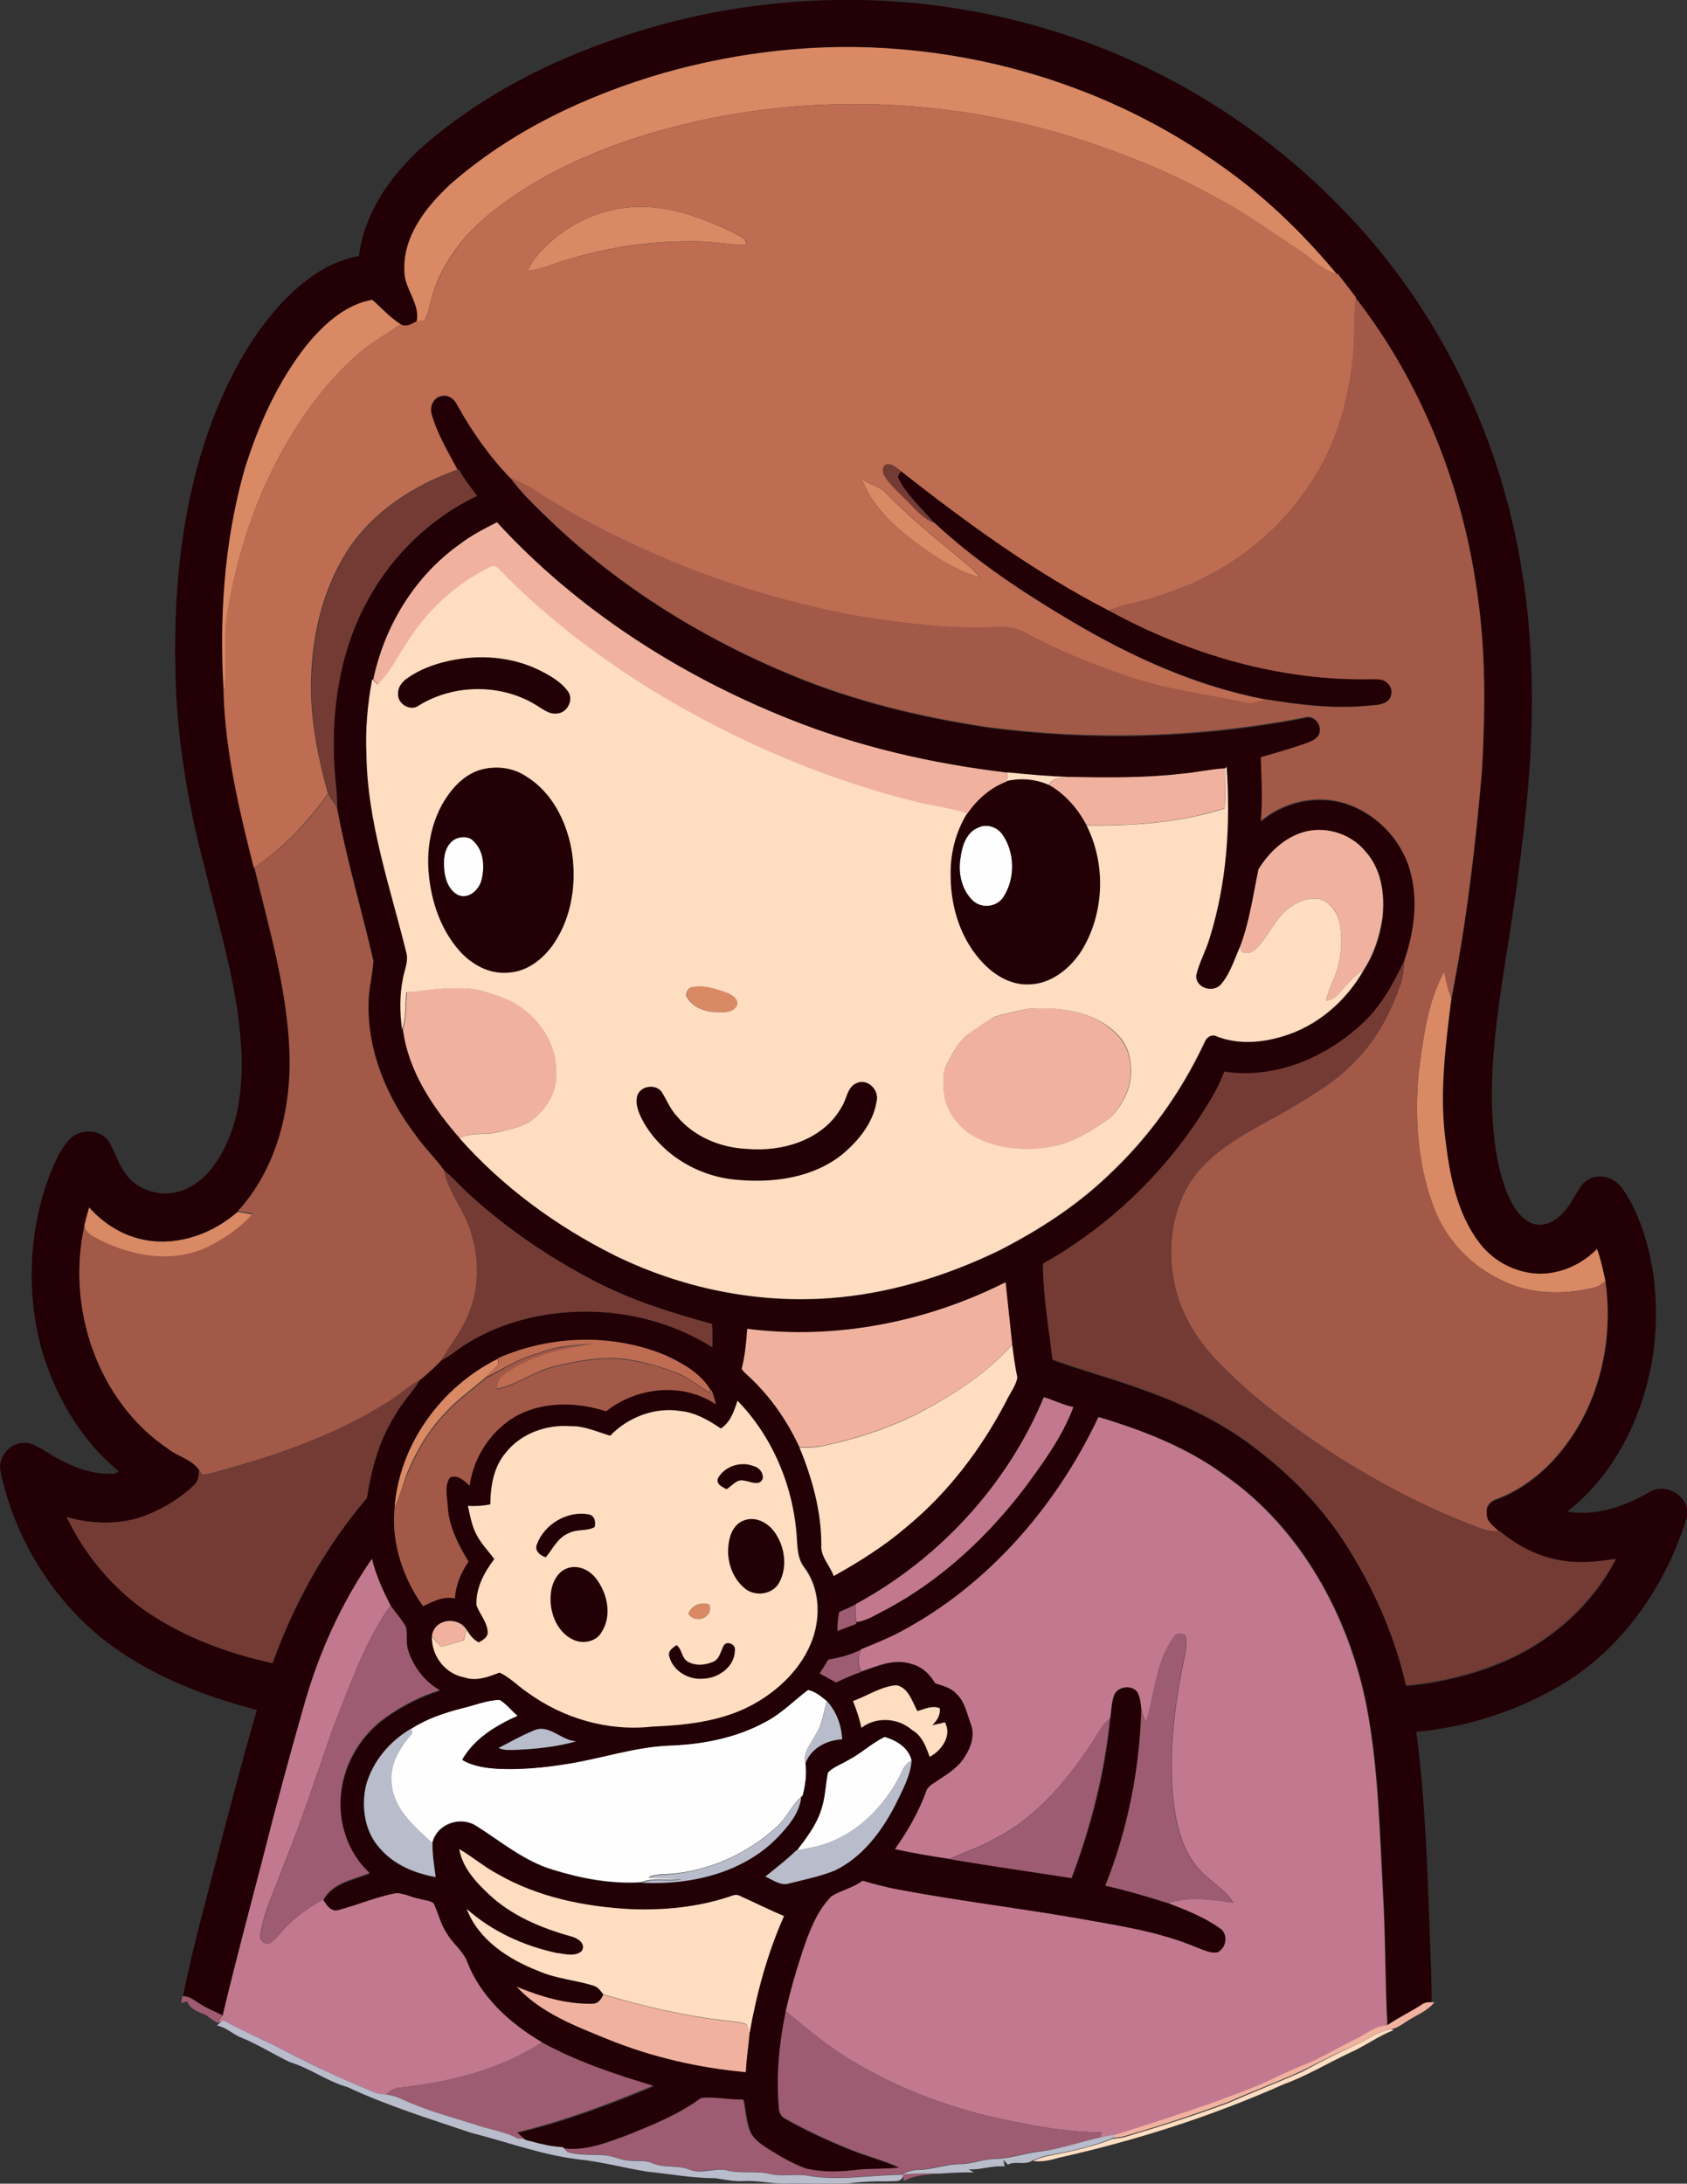 <?xml version="1.0" encoding="iso-8859-1"?>
<!-- Generator: Adobe Illustrator 19.2.0, SVG Export Plug-In . SVG Version: 6.00 Build 0)  -->
<svg version="1.1" id="Layer_1" xmlns="http://www.w3.org/2000/svg" xmlns:xlink="http://www.w3.org/1999/xlink" x="0px" y="0px"
	 viewBox="0 0 587 759.7" enable-background="new 0 0 587 759.7" xml:space="preserve">
<rect x="0" y="0" width="587" height="759.7" fill="#333333" stroke="none"/>
<path fill="#FEFEFE" d="M340.4,287.9c2.9-1.4,6.5-0.2,8.4,2.3c4.5,6.1,4.7,15.2,0.6,21.6c-2.1,3.7-7.5,4.5-10.7,1.7
	c-4.2-3.8-5.4-10-4.4-15.4C334.8,294.1,336.3,289.5,340.4,287.9z"/>
<path fill="#FEFEFE" d="M159.1,291.6c1.8-0.6,4.2-0.6,5.7,0.9c3.7,3.4,4,9.1,2.8,13.7c-0.9,3.5-4.8,7-8.5,5c-3.7-2.2-4.6-7-4.6-11
	C154.4,296.9,155.6,292.9,159.1,291.6z"/>
<path fill="#FEFEFE" d="M266.4,599c5.5-2.8,9.8-7.4,14.7-11.1c2.6,0.5,4.6,2.3,6.6,3.9c-1.1,3.9-1.6,8.1-3.8,11.5
	c-1.6,3.2-4.7,6.3-3.6,10.2c0.5,3.7,0,7.6-1,11.2l-0.5,0.4c-3.4,3-5.2,7.5-8.6,10.5c-10.9,10-25.5,16.2-40.4,16.5
	c-1.5,0.1-2.9,0.4-4.2,1c3.8,0.4,7.6,0.3,11.4,0.5c-4.6,0.9-9.4-0.6-13.8,1.2c-10.5,0.7-21-1.3-31-4.4c-9.9-3-17.9-9.8-26.5-15.2
	c-5.6-3.6-13.8-0.7-15.3,6c-6.2-5.7-13.7-11.9-14.2-21c-0.7-6.6,3-12.4,7.2-17.2c-0.1-0.4-0.3-1.3-0.3-1.7
	c5.4-3.5,11.5-5.5,17.7-7.1c4.3-1,8.5-2.8,13-2.9c2.4,1.5,4.2,3.8,6.3,5.6c-7.6,3.4-15.1,7.9-19.3,15.3c3.9,2.3,8.5,2.9,13,3.1
	c7.6,0.3,15.2-0.4,22.7-1.6c12.1-1.8,23.9-6,36.3-6.5C244.5,606.8,256.2,604.6,266.4,599z"/>
<path fill="#FEFEFE" d="M295,612.4c4.5-2.3,8.2-5.9,12.8-8.1c4.1,1.1,8.3,3.7,9.4,8.1c-1.3,0.8-2.5,1.9-3.1,3.4
	c-5.9,12.7-17,23.8-30.9,26.8c-2,0.5-3.9,0.8-5.9,1.2c3.3-4.3,6.7-8.8,8.4-14c1.5-4.2,1.5-8.7,2.4-13.1
	C290,614.7,292.7,613.9,295,612.4z"/>
<g>
	<g>
		<path fill="#220005" d="M232.6,7.9c44.2-11.5,91.6-10.6,135.2,3.3c38,11.9,72.9,33.8,100.3,62.6c25.3,26.2,43.8,58.7,54.3,93.5
			c7.7,25.5,10.9,52.3,10.6,78.9c-0.1,22.8-2.9,45.4-6.1,68c-3.3,23.2-8.2,46.4-7.8,70c0.4,10.4,1.4,20.9,5.2,30.6
			c1.7,4,3.8,8.2,7.8,10.3c3.4,2.1,8,0.6,10.7-2.1c3.1-2.7,4.8-6.5,7-9.9c2-3.3,6.5-4.7,10.1-3.2c4.1,1.5,6.1,5.8,8.1,9.3
			c8.3,17,9.8,36.7,6.7,55.1c-3.7,19.8-13.3,39.1-29.4,51.6c10,1.7,20.1-1.8,28.6-6.8c6-3.7,15,2,12.9,9.2
			c-7.3,23.6-22.3,45.3-43.7,58c-15.3,9-32.6,14.6-50.3,16.2c3.7,28.1,4.1,56.4,5.2,84.7c0,3.1,0.3,6.2,0,9.4
			c-1.3-0.2-2.5,0.2-3.5,1c-3.8,2.4-7.9,4.4-11.6,7l0,0c-0.9-15.1-0.7-30.3-1.5-45.4c-1.2-21.9-1.6-43.9-5.7-65.5
			c-6.2-31.6-22.8-62.1-49.6-80.7c-13.1-9.5-28.4-15.4-43.7-20.1c-14.7,31.3-38.6,58.7-69.3,75.1c-4.3,2.3-8.9,4-13.3,5.9
			c-3.6,1.7-7.4,2.8-11.3,3.4c-1,1.6-2,3.2-3,4.8c1.9,1,3.8,2.1,5.7,3.1c2.8-1.3,5.6-2.6,8.6-3.6c5.6-1.8,11.6-4.7,17.6-2.6
			c3.6,0.8,6.3,3.6,8.2,6.7c2.6,0.8,5.5,1.5,7.4,3.7c3,2.6,3.6,6.7,4.9,10.2c1.6,3.8,0.3,8.2-1.9,11.5c-2.2,3.8-6,6.1-9.6,8.5
			c-1.5,1.1-3.4,1.9-4,3.9c-2.6,7.1-6.4,13.8-10.8,19.9c6.3,1.4,12.6,2.5,19,3.4c14.1,2.3,28.3,4.3,42.4,6.6
			c6.8-17.9,11.6-36.6,13.4-55.6c0.3-2.6,0.4-5.4,1.3-7.9c1.2-3.1,6.1-3.8,8.1-1.2c1.1,1.9,1.2,4.2,1.5,6.4
			c-0.6,20.8-4.7,41.6-12.5,61c7.4,1.6,14.6,3.8,21.8,6.1c6.2,2.3,12.5,4.8,17.9,8.7c3,1.9,2.3,6.9-0.7,8.4
			c-2.5,0.5-4.8-0.8-7.1-1.6c-13.2-5.6-27.5-7.7-41.6-10.2c-20.7-3.6-41.6-6.1-62.3-10c-4.3-0.8-8.4-1.9-12.6-3.1
			c-3.2,2.5-7.4,3.3-10.8,5.4c-5.1,5.2-7.6,12.2-10,19c-2.3,6.9-4.4,13.9-5.9,21c-2.3,11-3.4,22.4-2.4,33.6c0,1.7,1,3.3,2.6,4.1
			c7,4,14.4,7.4,21.9,10.4c5.8,2.4,12,3.9,17.8,6.6c-4.8,0.5-9.6,0.3-14.4,0.7c-5.9,0.8-12,1-17.8-0.3c-4.7-1.4-8.9-4-13-6.6
			c-2.8-1.8-5.9-3.7-7.1-7c-1.2-3.4-1.4-7-2.1-10.5c-4.9,0.2-9.9-1.1-14.7-0.5c-7.7,5.7-16.8,9.3-25.6,12.9
			c-7.1,2.6-14.5,5.7-22.2,4.6l-0.4-0.5c-3.7-0.3-7.4-1.1-11-2c-0.5-0.1-1.5-0.4-2-0.5l-0.5-0.4c-0.8-0.8-1.6-1.5-2.4-2.3
			c16.2-3.9,31.9-9.7,47.3-16.2c-13.3-4-26.5-8.4-38.7-15.1c-11.2-6.6-21.7-16.1-26.3-28.6c-1.6-3.5-4.9-5.9-6.8-9.2
			c-2.2-3.2-3-7.1-4.6-10.5c-1.4-1.1-3.4-1.1-5-1.6c-2.7-0.4-5.2-1.9-8-2c-6.9,1.3-13.3,4.1-20.1,5.9c-2.6,0.8-4.2-1.7-5.4-3.6
			c3.2-6,10.4-6.9,16.1-9.3c-7.7-7.1-11.2-18-9.9-28.3c1.2-10.3,7.1-19.8,15.4-25.8c5.8-4.1,12.2-7.4,18.9-9.5
			c-5.3-3-9.3-8.1-11-13.9c-0.9-2.7-0.1-5.5-0.8-8.2c-1.5-2.7-3.6-4.9-5.3-7.4c-2.7-5.2-5.1-10.5-6.5-16.2
			c-10.6,15.5-18.5,32.8-23.6,50.9c-5.1,17.8-9.9,35.6-14.4,53.5c-4.8,18.1-9.6,36.2-13.9,54.5c-2.9-1.4-5.8-2.7-8.5-4.4
			c-1.7-1.1-3.4-2.4-5.5-2.2c3.9-19.6,9.5-38.9,14.4-58.3c3.7-13.9,7.3-27.9,11.4-41.7C69.5,589.7,50.1,582,34.3,569
			C17.1,554.6,5,534.3,0.3,512.4c-1.4-4.8,2.6-10.2,7.6-10.4c3.1-0.4,5.6,1.6,8.1,3c7.1,4.5,15.3,8.3,23.9,7.7
			c0.4-0.2,1.2-0.6,1.5-0.8c-13.4-10.9-22.4-26.6-27.1-43.1c-5-18.9-4.3-39.4,2.2-57.9c1.9-5.1,3.9-10.3,7.6-14.4
			c3.4-3.8,10.2-3.9,13.5,0.2c2.3,3.6,3.3,7.8,5.8,11.2c2.9,4.5,8.1,7,13.4,7.3c7.3,0.3,13.8-4.2,17.8-10
			c7.7-10.6,9.7-24.1,9.5-36.8c-0.6-22.8-7.6-44.6-12.9-66.6c-6-22.6-9.8-45.9-10.2-69.4c-0.6-30.9,3-62.4,14.9-91.2
			c6.1-14.4,14.1-28.3,25.5-39.2c6.6-6.2,14.5-11.4,23.5-12.9c2.2-17.5,13.9-31.8,27.3-42.4C175.7,27.8,203.8,15.6,232.6,7.9z
			 M230.9,25.4c-26.9,7.9-53,20.1-74.1,38.7c-8.4,7.8-16.5,18.1-15.9,30.2c0,6.2,5.5,11.2,4.3,17.4c-1.8,0.9-3.7,2.3-5.7,1.1
			c-3.8-2.3-6.6-5.7-9.9-8.5c-9.5,1.6-17,8.7-22.9,15.9c-10.1,12.7-16.8,27.7-21.5,43.1c-7.2,25.4-8.9,52.1-7.2,78.3
			c0.7,20.5,5.5,40.5,10.5,60.3c5.5,22.4,12.3,44.9,12.3,68.3c-0.1,18.4-5.3,37.5-18,51.3c-8.6,7.5-20.4,11.9-31.8,9.9
			c-7.8-1.2-14.7-5.6-19.9-11.4c-0.6,2.1-1.2,4.2-1.6,6.4c-6.5,28.4,4.4,61,28.9,77.6c3.4,2.7,8.3,3.7,10.9,7.4
			c0.1,2-0.2,4.1-1.8,5.4c-4.6,4.3-10,7.7-15.9,10.1c-9,3.7-19.1,3.5-28.3,0.9c6.2,13,15.7,24.4,27.5,32.7
			c13.2,9.1,28.5,14.8,44.1,18.1c7.5-20.8,18.4-40.5,32.8-57.4c1.6-10,4.2-20,9.7-28.6c2.4-4.5,6.1-8.2,8.8-12.5
			c2.6-2.1,5.2-4.4,7.4-6.8c1.6-0.8,3-1.8,4.4-2.8c10.2-7.6,22.5-12,35-13.5c18.9-2.4,38.7,1.5,54.9,11.7c0.1-2.7,0.1-5.4-0.1-8.1
			c-14.4-3.9-28.6-8.4-41.8-15.4c-16-8.4-31-18.7-44.1-31c-2.4-2.3-4.6-4.8-7.2-6.9c-3.1-4.4-7.1-8.1-10.1-12.5
			c-9.9-13-16.7-29-16.3-45.6c0-5,1.4-9.9,1.7-14.9c-4.1-17.9-9.4-35.5-12.7-53.5c0.1-4.5-0.6-8.9-0.9-13.4
			c-1.3-20.1,1.8-41,11.7-58.8c8.5-15.5,21.8-28.4,37.9-36c-2.2-2.9-4.5-5.9-6.3-9.1l-0.4,0.1c-3.3-6.3-7.1-12.5-9-19.3
			c-0.8-2.5,0.4-5.7,3.1-6.3c2.4-0.9,4.8,0.9,5.8,3.1c5.1,9.1,11.1,17.8,18.4,25.3c4.4,6,9.9,11,15.3,16.2
			c25.5,23.9,56,42.1,88.4,54.8c20.1,7.7,41.1,12.6,62.3,15.8c36.6,4.8,74.1,3.8,110.3-3.3c2.9-1.1,5.8,1.8,5.4,4.7
			c0,2.3-2.5,3.4-4.3,4.1c-5.3,1.9-10.8,3.5-16.2,5c0.3,7.4,0.7,14.8,0,22.2c7.5-6.3,17.8-8.9,27.4-6.7c12.1,3,22.1,13.3,24.9,25.4
			c2.4,9.9,0.9,20.2-2.3,29.7c-3.9,8.1-8.2,16.1-14.9,22.3c-12.7,11.8-30.3,19.3-47.8,16.5c-1.5,3.9-3.4,7.6-5.6,11.1
			c-14,23.1-34,42.5-57.5,55.7c0,11.2,2,22.2,3.3,33.3c10.4,3.8,21.2,6.6,31.6,10.5c14.5,5.1,28.6,11.9,40.6,21.6
			c11.2,8.7,21.2,19,29,30.9c10.1,15.4,17.8,32.4,21.8,50.4c12.7-1.1,25.3-4.3,36.9-9.7c15.2-7.2,28.3-19.3,36.1-34.3
			c-6.4,1-12.9,1.7-19.3,0.5c-7.8-1.2-15-5.1-21-10.1h-0.4c-1.8-1.8-4.5-3.5-4.2-6.4c-0.4-2.4,1.4-4.3,3.6-4.9
			c13-4.9,23-15.5,29.5-27.5c7.8-14.6,10.5-31.9,8.2-48.2c-0.8-3.8-1.7-7.5-2.9-11.2c-4.1,4-9.2,7.1-14.8,8.1
			c-9.8,2.1-20.2-2.4-26.2-10.3c-7.8-10.3-10.3-23.5-11.8-36c-2.1-16.4,0.1-32.8,2.1-49.1c5.2-26,8.3-52.4,10.6-78.8
			c1.2-20.7,1.4-41.6-1.6-62.1c-5.1-37-19.3-73.1-42.3-102.7l0-0.2c-2-2.7-4.1-5.3-6.2-8l-0.4-0.1c-12.2-14.6-26.1-27.9-41.7-38.7
			C391,33.8,352.3,20.2,312.8,17.1C285.3,14.7,257.4,17.9,230.9,25.4z M159.9,189.4c-15.5,11.1-26.2,28.3-30.1,46.9
			c-1.6,8.6-2.4,17.3-2,26.1c0.3,23.7,8.3,46.3,13.9,69.1c0.8,3-0.7,6-1.2,8.9c-1.2,5.8-1.1,11.9-0.3,17.8
			c1.9,14.6,10.4,27.3,19.9,38.1l0.1-0.1c15.1,17,33.8,30.6,54,40.7c23.1,11.3,49.1,16.8,74.8,14.8c20.4-1.5,40.3-7.7,58.7-16.5
			c13.7-7,26.8-15.4,38-26.1c14-13.1,25.4-29,33.6-46.4c0.7-1.8,2.5-3,4.4-2c7.2,2.8,15.3,2.2,22.6,0c12.1-3.5,22.2-12.4,28.4-23.2
			c3.5-5.4,5.7-11.8,6.5-18.2c0.8-8-0.4-16.9-6-23.1c-5.2-6.3-14.2-8.8-21.9-6.5c-6.5,2-11.7,7.1-15.3,12.7
			c-1.9,9-3.1,18.2-6.4,26.9c-2,4.5-3.4,9.3-6.6,13.1c-2.7,3.2-8.9,1.4-8.7-3c1-4.5,3.4-8.6,4.7-13.1c6-19.2,7.2-39.5,5.9-59.5
			l-0.6,0.6c-5.1,0.3-10.1,1.5-15.3,1.9c-12.9,1.5-25.8,1.3-38.7,1.1c-7.2-0.3-14.5-0.9-21.7-1.6c-26.1-3-51.9-8.9-76.3-18.8
			c-38.1-15.2-73.5-38-101.3-68.3C168.4,184,163.9,186.3,159.9,189.4z M260,462.3c-0.3,4.7-0.8,9.4-2,13.9c0.6,1,1.5,1.7,2.3,2.5
			c7.6,6.9,13.5,15.5,17.8,24.8c4.5,10.7,7.6,22.1,7.6,33.8c-0.4,4.1,3,7.2,4.3,10.9c8.9-5,17.6-10.5,25.5-17.2
			c14.5-11.9,25.9-27,34.5-43.6c1.3-2.7,3.2-5.2,3.9-8.2c-0.8-3.8-1.3-7.6-1.8-11.5c-0.8-7.2-1.5-14.4-2.3-21.6
			C322.3,460.1,290.7,466.3,260,462.3z M173.3,472.5v0.2c-19.7,9.7-34.4,29.8-36,51.9c-1.2,12,2.9,24.3,9.9,34.1
			c3.5-1.7,7.1-3.6,11.1-2.7c0.3-4.7,2.2-9,4.7-12.8c-3.5-5.8-6.7-11.9-7.2-18.8c-0.1-3.4-1.3-7.4,0.7-10.4c2.7-1.4,5,1.1,6.9,2.8
			c1.4-10.3,7.8-19.8,17-24.7c9.4-4.7,20.6-4.4,30.5-1.2c10.6-8.6,26.6-10.2,38.2-2.4c-0.4-1.7-1-3.3-1.5-5l-0.3,0.3
			c-3.4-5.9-9.7-9.5-15.7-12.2C213.1,463.8,191.6,464.5,173.3,472.5z M363.2,486.1c-12.7,30.6-36.4,56.4-65.6,72.1
			c-1.8,1-3.7,1.9-5.6,2.6c-0.4,2.2-0.6,4.3-0.7,6.6c2.2-0.8,4.4-1.6,6.6-2.5l-0.1-0.5c3.9-0.5,7.2-2.9,10.6-4.5
			c19-10.3,35.2-25.3,48.2-42.5c6.4-8.7,12.9-17.6,16.7-27.8C369.9,488.8,366.6,487.1,363.2,486.1z M256.6,487.3
			c-1.1,3.5-2.3,7.5-5.7,9.6c-4.3-2.9-8.9-5.5-14.1-6.1c-8.9-1.4-18.2,2.1-24.4,8.6c-4.5-1.3-8.8-3.4-13.6-3.3
			c-8.5-0.7-17.5,2.5-22.8,9.3c-4.3,4.9-5.3,11.6-5.3,17.9c-2.6,0.5-5.2,0.7-7.8,0.5c0.7,3,1.1,6.2,2.5,9c1.6,3.6,4.4,6.4,6.7,9.5
			c-3.5,4.6-6.6,10.2-6.2,16.1c1.2,3.3,4,6.1,3.9,9.8c-0.3,1.6-1.8,2.4-3.1,3.1c-1.9-0.9-3.2-2.6-4.2-4.4c-3-4.7-11.3-3.8-12,2.1
			c-0.3,6.8,4.6,13.2,11.4,14.4c4.1,1.4,8.3-0.2,12.1-1.7c3.6,1.6,6.3,4.6,9.6,6.8c12.3,9.2,28.1,13.7,43.4,12
			c11.9-0.5,24.1-1.8,34.8-7.5c9.3-5,17.4-12.8,21.1-22.9c2.9-8.2,2.4-17.9-2.9-25c-2-2.5-2.3-5.8-2.5-8.9
			C276.5,518.2,269.3,500.3,256.6,487.3z M296.8,591.8c1.2,3,2.3,6.1,2.9,9.3c5.2-3.9,12.8-3.4,17.7,0.8c3.5,2,4.8,5.7,6.1,9.3
			c4.1-2.2,7.8-7.3,5.3-12c-1.5,0.3-2.9,0.6-4.4,1c1.6-1.6,2.9-3.5,2.6-5.9c-2.7-1-5.2,0.3-7.8,1c-1.8-3.3-3.1-8.2-7.3-9
			C306.5,586.7,301.8,590,296.8,591.8z M266.4,599c-10.2,5.6-21.9,7.9-33.5,8.3c-12.4,0.5-24.1,4.7-36.3,6.5
			c-7.5,1.2-15.1,1.9-22.7,1.6c-4.5-0.2-9.1-0.8-13-3.1c4.2-7.4,11.8-11.9,19.3-15.3c-2.2-1.8-3.9-4.2-6.3-5.6
			c-4.5,0.1-8.7,1.9-13,2.9c-6.2,1.6-12.3,3.6-17.7,7.1c-7.5,4.4-13.6,11.5-15.9,20c-1.7,7.4-0.5,15.9,4.8,21.7
			c4.9,5.8,12.2,8.8,19.5,10.1c-0.5-3.9-1.2-7.8-1.1-11.8c1.5-6.6,9.7-9.6,15.3-6c8.6,5.5,16.6,12.3,26.5,15.2
			c10,3.1,20.5,5.1,31,4.4c16.8,0.9,35.3-3.3,47.3-15.8c3.7-3.9,7.6-8.4,8.2-14l0.5-0.4c0.9-3.6,1.5-7.5,1-11.2
			c1.8-5.4,7.4-8.2,12.8-8.5c-0.2-4.8-2-9.7-5.3-13.3c-2-1.6-4-3.3-6.6-3.9C276.3,591.6,271.9,596.1,266.4,599z M185.6,602.1
			c-4.2,1.7-8.1,4-12.1,6c1.7,0.8,3.6,0.7,5.4,0.7c7.3-0.3,14.6-1,21.6-3C195.2,605.5,190.9,599.5,185.6,602.1z M295,612.4
			c-2.3,1.4-5.1,2.2-7,4.2c-0.8,4.4-0.9,8.9-2.4,13.1c-1.6,5.3-5.1,9.7-8.4,14l-0.2,0c-3.3,3.4-7.1,6.1-10.7,9.1
			c2.7,1.1,5.4,3.4,8.5,2.3c5.2-1.3,10.6-2.4,15.6-4.4c9.6-4.6,16.3-13.5,21.1-22.8c2.4-5,5.3-10,5.7-15.6c-1.1-4.4-5.4-6.9-9.4-8.1
			C303.2,606.5,299.5,610.1,295,612.4z M159.8,643.3c1.2,6.4,5.7,11.4,10.2,15.7c7.9,7.5,18.1,11.8,28.5,14.7
			c2.2,0.5,5.6,2.5,3.9,5.2c-2.5,2.1-6,0.9-8.9,0.6c-11.3-2.5-22.3-7.6-31.1-15.3c4.1,10.8,14.7,17.6,25,21.6
			c6.1,2.8,12.8,3.1,19.1,5.1c1.6,0.4,2.5,1.8,3.4,3c-0.7,1.7-1.9,3.3-3.9,3.2c-9,0.2-17.9-2.5-26.2-5.9
			c8.6,9.1,20.5,13.6,31.8,18.3c15.3,6.2,31.5,9.9,47.9,11.4c0.2-4.5,0.9-8.9,1.3-13.4c2.4-14,6.2-27.8,12-40.8
			c-5.2-2.2-10.2-4.7-15.3-7c-1.3-0.8-2.6,0-3.9,0.3c-10.8,3.6-22.4,4.6-33.8,4.3c-16.1-0.8-32.5-4.1-46.6-12.2
			C168.5,649.5,164.4,646,159.8,643.3z"/>
	</g>
	<path fill="#220005" d="M312.4,166c0.3-0.7,0.6-1.4,1.1-2.1c22.8,18,46.5,35.2,72.4,48.5c28,15.3,59.8,24.6,91.9,23.8
		c1.6,0,3.5-0.1,4.7,1.2c2.1,1.5,2.1,5.2,0,6.6c-2.1,1.4-4.8,1.2-7.1,1.5c-11.8,1.1-23.6-0.5-35.2-2.3c-24-4.6-46.5-14.8-67.4-27.2
		c-16.9-10-33.5-20.9-47.9-34.4C320.6,176.7,315.4,172.1,312.4,166z"/>
	<path fill="#220005" d="M156.3,229.9c10.5-2.3,21.8-1.5,31.5,3.4c3.7,1.8,7.5,4,9.9,7.4c1.9,2.9-0.3,7.3-3.7,7.6
		c-2.8,0.5-5-1.5-7.3-2.8c-12.2-7.7-28.6-7.5-40.9,0c-2.9,2.2-7.6-0.5-7.3-4.1c-0.1-2.2,1.4-4.1,3.1-5.3
		C146,232.9,151.1,231,156.3,229.9z"/>
	<g>
		<path fill="#220005" d="M167.2,267.8c5.3-1.5,11.3-0.9,15.9,2.3c8.8,5.4,13.8,15.2,15.7,25.1c2,11.3,0.4,23.5-6.1,33.1
			c-3.6,5.3-9.3,9.7-15.9,10.1c-6.7,0.6-13-3-17.2-7.9c-6.3-7.3-9.5-16.8-10.4-26.3c-1-9.9,1.3-20.4,7.3-28.4
			C159.2,272.2,162.8,269.1,167.2,267.8z M159.1,291.6c-3.5,1.3-4.7,5.3-4.7,8.7c-0.1,4,0.9,8.8,4.6,11c3.7,1.9,7.6-1.5,8.5-5
			c1.2-4.6,0.9-10.3-2.8-13.7C163.3,291,160.9,291,159.1,291.6z"/>
	</g>
	<g>
		<path fill="#220005" d="M350.3,271.7c4.9-1.1,10.1-0.6,14.7,1.4c5.7,3.2,10,8.3,13,14c6.9,13.5,6.2,30.6-1.7,43.5
			c-4,6.4-10.8,11.8-18.6,11.8c-6,0.2-11.7-3.1-15.7-7.4c-7.6-7.9-11.1-19-11.3-29.8c-0.3-7.8,1.6-15.7,5.7-22.3
			C339.9,278,344.6,273.8,350.3,271.7z M340.4,287.9c-4.1,1.6-5.6,6.2-6.2,10.2c-1,5.4,0.3,11.5,4.4,15.4c3.2,2.8,8.6,2,10.7-1.7
			c4-6.4,3.8-15.4-0.6-21.6C346.9,287.7,343.3,286.4,340.4,287.9z"/>
	</g>
	<path fill="#220005" d="M298.3,376.7c3.9-1.5,7.8,2.7,6.7,6.6c-1.2,7.4-6.4,13.5-11.9,18.3c-10,8.1-23.6,10-36.2,8.9
		c-13.2-0.9-25.9-8.2-32.7-19.6c-1.6-2.9-3.3-6.2-2.5-9.6c1-3.5,6.3-4.4,8.5-1.5c1.8,2.9,3,6.1,5.4,8.6c5.9,7.1,15.1,10.9,24.3,11.3
		c12.3,1.1,26.5-3.1,32.9-14.5C294.7,382.5,294.7,378,298.3,376.7z"/>
	<path fill="#220005" d="M249.8,514.3c2.3-4.2,7.9-6,12.3-4.3c1.9,0.4,3.6,2.3,3.3,4.4c-1.1,3-4.5,0.9-6.6,0.7c-2.5-0.6-4.1,1.9-6,3
		C251.3,517.3,249.1,516.4,249.8,514.3z"/>
	<path fill="#220005" d="M186.8,537.3c2.6-7.1,10.5-11.7,17.9-10.6c2.3,0.3,2.7,2.6,2.3,4.5c-2.8,1.6-6.2,0.7-9,2.1
		c-3.8,1.6-5.5,5.5-8,8.4C188,541.1,186,539.6,186.8,537.3z"/>
	<path fill="#220005" d="M259.3,528.8c3.7-1.2,7.8,0.8,9.9,3.9c3.8,5,4.9,12.2,1.9,17.8c-2.1,4.1-8.2,5-11.8,2.3
		c-5.2-4-7.2-11.3-5.5-17.6C254.5,532.4,256.3,529.6,259.3,528.8z"/>
	<path fill="#220005" d="M198,545.4c3.4-0.9,7.1,0.8,9.2,3.6c4.1,5.1,5.9,13,2.2,18.8c-1.7,3.2-5.8,4.2-9.1,3.1
		c-6.1-2.2-9.1-9.3-8.7-15.4C191.7,551.3,193.6,546.5,198,545.4z"/>
	<path fill="#220005" d="M232.9,576.4c-0.6-2,1.2-3.1,2.6-4c1.9,1.4,1.6,4.4,3.8,5.7c2.8,1.7,6.3,1.3,9.2,0c2.1-1.2,2.4-3.8,3.5-5.7
		c1.3-1.6,4.3-0.1,3.8,2c-0.1,5.5-5.6,9.5-10.8,9.7C239.8,584.5,234.3,581.4,232.9,576.4z"/>
</g>
<g>
	<path fill="#D98964" d="M230.9,25.4c26.5-7.5,54.4-10.6,81.9-8.3c39.5,3.2,78.2,16.7,110.6,39.5c15.7,10.8,29.6,24.1,41.7,38.7
		c-5.4-1.3-9.1-5.8-13.7-8.7c-9.3-6-18.3-12.7-28.2-17.8c-15.8-8.9-32.7-15.6-50-21.1c-50-15.6-105-15.5-154.8,1.2
		c-16.4,5.7-32.3,13.2-46.1,23.9c-9.1,7.1-16.9,16.2-20.9,27.1c-1.4,3.8-1.9,7.8-3.6,11.5c-0.9,0.4-1.9,0.3-2.8,0.4
		c1.2-6.3-4.3-11.3-4.3-17.4c-0.6-12.1,7.5-22.4,15.9-30.2C177.9,45.5,204,33.2,230.9,25.4z"/>
	<path fill="#D98964" d="M190.1,85.5c9.2-8.9,21.9-14.1,34.7-13.5c10.4,0.4,20.3,4.2,29.7,8.6c2,1.2,4.9,1.9,5.4,4.5
		c-5.4,0.2-10.8-1-16.2-1.1c-15.8-0.4-31.7,1.8-46.8,6.5c-4.4,1.2-8.6,3.3-13.2,3.7C185,90.7,187.6,88,190.1,85.5z"/>
	<path fill="#D98964" d="M106.6,120.2c5.9-7.2,13.4-14.2,22.9-15.9c3.3,2.9,6.2,6.2,9.9,8.5c-4.8,3.5-10.1,6.3-14.7,10.3
		c-9.9,8.6-18,19.2-24.6,30.5C89.1,172.1,82.4,193,79,214.2c-1.3,9.1,0.2,18.3-1.1,27.4c-1.7-26.3,0-52.9,7.2-78.3
		C89.9,147.9,96.6,132.9,106.6,120.2z"/>
	<path fill="#D98964" d="M299.8,166.4c2.5,2.4,6.4,2.6,8.6,5.3c7.8,7.9,16.3,15,24.9,22c2.5,2.4,5.7,4.2,7.5,7.2
		c-9.4-2.8-17.6-8.5-25.2-14.5C309,181.1,302.7,174.6,299.8,166.4z"/>
	<path fill="#D98964" d="M502.5,338c0.7,3.1,1.3,6.3,2.5,9.2c-2,16.2-4.2,32.7-2.1,49.1c1.5,12.5,4,25.7,11.8,36
		c5.9,7.9,16.4,12.4,26.2,10.3c5.7-1.1,10.8-4.1,14.8-8.1c1.3,3.6,2.1,7.4,2.9,11.2c-1.3,1-2.5,2-4.1,2.3
		c-8.6,2.1-17.8,2.3-26.3-0.3c-12.7-4.1-23.6-13.7-28.7-26.1c-6.2-15.2-7.3-32-5.9-48.3C495.2,361.3,496.6,348.8,502.5,338z"/>
	<path fill="#D98964" d="M240.2,343.6c4.1-1.3,8.6,0.2,12.6,1.7c1.7,0.8,4.4,2.1,3.8,4.4c-1.4,2.9-5.1,2.5-7.8,2.4
		c-4-0.2-8.4-1.9-10-5.9C238.8,345.1,239.3,344.2,240.2,343.6z"/>
	<path fill="#D98964" d="M31,420.1c5.2,5.8,12.1,10.1,19.9,11.4c11.4,2,23.3-2.4,31.8-9.9c1.7,0.3,3.4,0.6,5.1,0.9
		c-4.3,5.1-10.1,8.9-16.1,11.8c-11.7,5.4-25.4,3.1-36.6-2.4c-2.3-1.3-5.4-2.3-5.8-5.3C29.8,424.3,30.4,422.2,31,420.1z"/>
	<path fill="#D98964" d="M137.3,524.6c1.6-22.1,16.3-42.2,36-51.9c0,0.5,0,1.5,0,2c-1.6,1.6-3,3.2-4.6,4.7c-4.6,4-9.6,7.5-13.7,12
		c-5.8,6-10.1,13.3-13.3,21C140.2,516.5,139.1,520.7,137.3,524.6z"/>
	<path fill="#D98964" d="M239.5,561.3c1.3-2.7,4.4-4.1,7.3-3.1C248.5,562.8,241.7,565.3,239.5,561.3z"/>
</g>
<g>
	<g>
		<path fill="#BE6C52" d="M218.5,48.9c49.7-16.7,104.8-16.8,154.8-1.2c17.2,5.5,34.2,12.2,50,21.1c9.9,5.1,18.9,11.7,28.2,17.8
			c4.6,2.9,8.2,7.4,13.7,8.7l0.4,0.1c2.1,2.7,4.1,5.3,6.2,8l0,0.2c-0.7,7.2-0.3,14.5-1.1,21.7c-1.7,15.1-6.1,30.2-14.7,42.9
			c-12.2,18.9-31.5,32.7-53,39.2c-5.5,2.2-11.6,2.5-17,5.1c-25.9-13.3-49.6-30.6-72.4-48.5c-1.4-1-2.8-2.5-4.6-2.5
			c-2,0.1-2,2.7-1.2,4c1.8,3.1,4.6,5.4,7.1,7.9c3.2,3,5.9,6.7,10.1,8.4c14.4,13.4,31,24.4,47.9,34.4c20.9,12.4,43.4,22.6,67.4,27.2
			c-2.4,0.8-4.9,1.8-7.4,1c-13.9-2.9-28.1-4.6-41.6-9.4c-11.8-4-23.4-8.8-34.4-14.7c-3-1.8-6.6-2.4-10-2.1c-14.8,0.8-29.5-1-44-3.1
			c-21.2-3.4-41.9-9.3-62-16.8c-19.1-7.7-37.8-16.4-55-27.8c-2.6-1.7-5.5-3-8.4-4.3c-7.3-7.5-13.3-16.1-18.4-25.3
			c-1-2.1-3.3-3.9-5.8-3.1c-2.7,0.7-3.9,3.8-3.1,6.3c1.9,6.9,5.7,13.1,9,19.3c-15.3,5.4-29.8,14.7-38.6,28.6
			c-8.8,14-12.4,30.8-12.4,47.2c0,12.5,2.6,24.9,5.9,36.9c-7,10-15.6,19-25.8,25.8c-5-19.8-9.8-39.8-10.5-60.3
			c1.3-9.1-0.2-18.3,1.1-27.4c3.4-21.2,10.1-42.1,21.2-60.6c6.6-11.3,14.6-21.9,24.6-30.5c4.5-3.9,9.8-6.7,14.7-10.3
			c2,1.2,3.9-0.2,5.7-1.1c0.9-0.1,1.9,0,2.8-0.4c1.6-3.7,2.2-7.7,3.6-11.5c4.1-10.9,11.9-20,20.9-27.1
			C186.2,62.1,202.1,54.6,218.5,48.9z M190.1,85.5c-2.5,2.5-5.1,5.2-6.3,8.7c4.6-0.5,8.8-2.5,13.2-3.7c15.1-4.7,31-6.8,46.8-6.5
			c5.4,0.1,10.8,1.2,16.2,1.1c-0.5-2.6-3.4-3.3-5.4-4.5c-9.4-4.4-19.3-8.1-29.7-8.6C212,71.4,199.2,76.6,190.1,85.5z M299.8,166.4
			c2.9,8.2,9.1,14.7,15.9,20c7.6,6,15.8,11.7,25.2,14.5c-1.8-3-5-4.8-7.5-7.2c-8.6-7-17.1-14.1-24.9-22
			C306.2,169,302.4,168.8,299.8,166.4z"/>
	</g>
	<path fill="#BE6C52" d="M173.3,472.5c18.2-8,39.8-8.7,58.3-1c6,2.8,12.3,6.3,15.7,12.2l-0.6,0.7c-3.7-2.3-7.1-5.2-11.2-6.8
		c-5.4-2.1-10.9-3.7-16.6-4.6c-8.7-1.4-17.5,0.3-26,2.3c-7.1,1.7-13,6.5-20.2,7.9c0.5-1.5,0.5-3.3,1.8-4.5c9.3-7.3,21-9.8,32.4-11.4
		c-6.6,0.8-13.4,0.8-19.6,3.5c-6.7,1.6-12.4,5.6-18.5,8.5c1.5-1.6,3-3.2,4.6-4.7c0-0.5,0-1.5,0-2V472.5z"/>
</g>
<g>
	<path fill="#A25948" d="M470.6,125.3c0.8-7.2,0.4-14.5,1.1-21.7c23,29.6,37.2,65.7,42.3,102.7c3,20.5,2.8,41.4,1.6,62.1
		c-2.3,26.4-5.4,52.8-10.6,78.8c-1.2-3-1.8-6.1-2.5-9.2c-5.9,10.8-7.4,23.3-8.9,35.3c-1.4,16.2-0.3,33.1,5.9,48.3
		c5.1,12.4,16,22,28.7,26.1c8.5,2.6,17.7,2.4,26.3,0.3c1.6-0.3,2.8-1.4,4.1-2.3c2.3,16.4-0.4,33.6-8.2,48.2
		c-6.5,12-16.5,22.6-29.5,27.5c-2.2,0.6-4,2.4-3.6,4.9c-0.3,2.9,2.4,4.6,4.2,6.4c-3.7,0.3-7.1-1.3-10.5-2.6
		c-15.5-6-30.2-13.8-44.4-22.6c-15-9.6-29.5-20.2-42.1-33c-7.7-7.8-13.8-17.4-15.9-28.2c-2.7-13.1-0.5-27.7,7.9-38.3
		c8.3-10,20.3-15.4,31.3-21.7c8.2-5,16.7-9.7,23.3-16.7c7.6-7.4,12.6-16.9,16.1-26.8c1.1-2.8,1.2-5.9,1.5-8.8
		c3.2-9.5,4.7-19.9,2.3-29.7c-2.8-12.2-12.8-22.4-24.9-25.4c-9.6-2.3-19.9,0.4-27.4,6.7c0.7-7.4,0.2-14.8,0-22.2
		c5.4-1.5,10.9-3.1,16.2-5c1.8-0.7,4.3-1.8,4.3-4.1c0.4-2.9-2.5-5.8-5.4-4.7c-36.3,7-73.7,8.1-110.3,3.3
		c-21.2-3.2-42.2-8.1-62.3-15.8c-32.5-12.6-63-30.8-88.4-54.8c-5.3-5.1-10.9-10.2-15.3-16.2c2.9,1.3,5.7,2.6,8.4,4.3
		c17.2,11.3,35.9,20.1,55,27.8c20.1,7.5,40.8,13.4,62,16.8c14.6,2.2,29.3,3.9,44,3.1c3.5-0.3,7,0.3,10,2.1
		c11,5.9,22.6,10.6,34.4,14.7c13.4,4.8,27.7,6.5,41.6,9.4c2.5,0.8,5-0.2,7.4-1c11.6,1.9,23.4,3.4,35.2,2.3c2.4-0.3,5.1-0.1,7.1-1.5
		c2.2-1.5,2.1-5.1,0-6.6c-1.3-1.3-3.1-1.1-4.7-1.2c-32.1,0.8-63.9-8.5-91.9-23.8c5.4-2.6,11.5-2.9,17-5.1
		c21.4-6.5,40.8-20.3,53-39.2C464.5,155.5,469,140.4,470.6,125.3z"/>
	<path fill="#A25948" d="M114.2,276.2c0.9,1.6,2,3,3,4.6c3.3,18.1,8.6,35.7,12.7,53.5c-0.3,5-1.7,9.9-1.7,14.9
		c-0.3,16.6,6.4,32.6,16.3,45.6c3,4.4,7,8.1,10.1,12.5c1.5,8,7.4,14.1,9.4,21.8c3,9.7,2.7,20.5-1.7,29.7c-2.3,5.2-5.9,9.6-8.8,14.5
		c-2.3,2.4-4.8,4.7-7.4,6.8c-4.3,2.3-7.8,5.8-12,8.2c-15.4,9.6-32.5,16.1-49.9,21.2c-4.6,1.3-9.1,2.9-13.8,3.6
		c-0.3-0.5-0.9-1.3-1.2-1.8c-2.6-3.7-7.5-4.6-10.9-7.4c-24.5-16.6-35.3-49.1-28.9-77.6c0.4,3,3.5,4,5.8,5.3
		c11.2,5.5,24.9,7.8,36.6,2.4c6-2.9,11.7-6.7,16.1-11.8c-1.7-0.3-3.4-0.6-5.1-0.9c12.6-13.8,17.9-32.9,18-51.3
		c-0.1-23.3-6.9-45.8-12.3-68.3C98.6,295.2,107.2,286.2,114.2,276.2z"/>
	<path fill="#A25948" d="M187.3,471c6.2-2.7,13-2.7,19.6-3.5c-11.4,1.6-23.2,4.2-32.4,11.4c-1.3,1.1-1.3,2.9-1.8,4.5
		c7.2-1.4,13.1-6.2,20.2-7.9c8.5-2,17.3-3.7,26-2.3c5.7,0.9,11.3,2.4,16.6,4.6c4.1,1.6,7.5,4.4,11.2,6.8l0.6-0.7l0.3-0.3
		c0.6,1.6,1.1,3.3,1.5,5c-11.5-7.8-27.5-6.1-38.2,2.4c-9.9-3.2-21.1-3.5-30.5,1.2c-9.2,4.9-15.6,14.4-17,24.7
		c-1.8-1.7-4.2-4.1-6.9-2.8c-2,3.1-0.8,7-0.7,10.4c0.5,6.8,3.7,13,7.2,18.8c-2.6,3.8-4.5,8.2-4.7,12.8c-4-0.9-7.7,1.1-11.1,2.7
		c-7-9.8-11.1-22.1-9.9-34.1c1.8-3.9,2.9-8.1,4.6-12.1c3.2-7.7,7.4-15,13.3-21c4.1-4.5,9.1-8,13.7-12
		C175,476.6,180.6,472.6,187.3,471z"/>
</g>
<g>
	<path fill="#733B34" d="M307.7,165.5c-0.8-1.4-0.8-3.9,1.2-4c1.9,0,3.2,1.5,4.6,2.5c-0.5,0.6-0.9,1.3-1.1,2.1
		c3,6.1,8.2,10.7,12.5,15.8c-4.2-1.7-6.9-5.4-10.1-8.4C312.3,170.8,309.5,168.6,307.7,165.5z"/>
	<path fill="#733B34" d="M159.3,163.5l0.4-0.1c1.8,3.2,4,6.1,6.3,9.1c-16.1,7.6-29.4,20.5-37.9,36c-9.9,17.8-13,38.7-11.7,58.8
		c0.2,4.5,1,8.9,0.9,13.4c-1-1.6-2-3-3-4.6c-3.4-12-6-24.4-5.9-36.9c0.1-16.4,3.6-33.2,12.4-47.2C129.5,178.2,144,168.9,159.3,163.5
		z"/>
	<path fill="#733B34" d="M473.8,356.3c6.7-6.1,11.1-14.2,14.9-22.3c-0.3,3-0.4,6-1.5,8.8c-3.5,9.9-8.5,19.4-16.1,26.8
		c-6.6,7-15.1,11.8-23.3,16.7c-11,6.3-23,11.7-31.3,21.7c-8.4,10.6-10.6,25.2-7.9,38.3c2.1,10.8,8.3,20.5,15.9,28.2
		c12.5,12.8,27,23.4,42.1,33c14.1,8.7,28.9,16.6,44.4,22.6c3.4,1.3,6.8,2.9,10.5,2.6h0.4c6,5,13.2,8.8,21,10.1
		c6.4,1.2,12.9,0.5,19.3-0.5c-7.8,15-20.9,27.1-36.1,34.3c-11.6,5.3-24.2,8.6-36.9,9.7c-4.1-18-11.8-35-21.8-50.4
		c-7.8-11.9-17.8-22.2-29-30.9c-12-9.7-26.1-16.5-40.6-21.6c-10.4-3.8-21.2-6.7-31.6-10.5c-1.3-11.1-3.3-22.2-3.3-33.3
		c23.5-13.2,43.5-32.6,57.5-55.7c2.2-3.5,4.1-7.2,5.6-11.1C443.5,375.5,461.1,368,473.8,356.3z"/>
	<path fill="#733B34" d="M154.6,407.3c2.6,2,4.8,4.6,7.2,6.9c13.2,12.3,28.2,22.6,44.1,31c13.2,7,27.5,11.5,41.8,15.4
		c0.2,2.7,0.2,5.4,0.1,8.1c-16.2-10.2-36-14.1-54.9-11.7c-12.5,1.5-24.9,5.9-35,13.5c-1.4,1.1-2.8,2-4.4,2.8
		c2.9-4.9,6.5-9.3,8.8-14.5c4.4-9.2,4.7-20,1.7-29.7C161.9,421.4,156.1,415.3,154.6,407.3z"/>
	<path fill="#733B34" d="M134.1,488.3c4.2-2.5,7.7-5.9,12-8.2c-2.7,4.3-6.4,8-8.8,12.5c-5.5,8.6-8.1,18.6-9.7,28.6
		c-14.4,16.9-25.3,36.5-32.8,57.4c-15.6-3.4-30.9-9.1-44.1-18.1c-11.8-8.3-21.3-19.7-27.5-32.7c9.2,2.6,19.3,2.8,28.3-0.9
		c5.8-2.4,11.3-5.8,15.9-10.1c1.6-1.4,1.8-3.5,1.8-5.4c0.3,0.4,0.9,1.3,1.2,1.8c4.7-0.7,9.3-2.3,13.8-3.6
		C101.5,504.4,118.6,497.9,134.1,488.3z"/>
</g>
<g>
	<path fill="#F0B29F" d="M159.9,189.4c4-3.1,8.5-5.4,13-7.7c27.8,30.3,63.3,53.1,101.3,68.3c24.4,9.8,50.2,15.7,76.3,18.8
		c-0.1,0.8-0.2,2.3-0.2,3.1c-5.7,2.1-10.4,6.3-13.8,11.3c-5.7-2-11.7-2.5-17.5-4c-34.8-8.6-68-23.4-98.2-42.7
		c-16.8-11.2-32.9-23.6-46.9-38.1c-1-1.1-2.5-1.6-3.8-0.7c-11.8,5.7-21.6,15.2-28.7,26.3c-3.2,4.8-5.5,10.2-9.6,14.3
		c-0.7-0.6-1.3-1.2-1.9-1.8C133.8,217.7,144.4,200.4,159.9,189.4z"/>
	<path fill="#F0B29F" d="M410.9,269.2c5.1-0.4,10.1-1.6,15.3-1.9c0,4.6,0.3,9.3-0.1,13.9c-15.4,4.9-31.9,6.2-48,5.9
		c-3-5.7-7.4-10.8-13-14c1.2-2.8,4.7-2.4,7.2-2.8C385.1,270.5,398,270.7,410.9,269.2z"/>
	<path fill="#F0B29F" d="M453.1,289.6c7.7-2.4,16.7,0.2,21.9,6.5c5.7,6.2,6.9,15.1,6,23.1c-0.9,6.4-3,12.8-6.5,18.2
		c-2.5,1.7-4.7,3.6-6.6,5.9c-1.9,2-3.5,4.7-6.5,4.8c0.6-2.4,1.4-4.6,2.4-6.9c2.7-6,3.5-12.8,2.5-19.3c-0.7-4.1-3.2-8.4-7.6-9.2
		c-3.9-0.5-7.8,1.3-10.8,3.7c-4.7,3.8-6.7,9.9-11.1,13.9c-1.5,1.6-5.2,2-5.3-1c3.3-8.7,4.5-17.9,6.4-26.9
		C441.4,296.7,446.6,291.7,453.1,289.6z"/>
	<path fill="#F0B29F" d="M141.6,345.1c6.1-0.4,12.1-1.7,18.3-1.3c5.9-0.5,11.4,1.9,16.9,3.8c9.6,4.5,17.2,14.4,17,25.2
		c0.6,7.1-3.7,13.7-9.5,17.5c-3.5,1.9-7.5,2.8-11.4,3.6c-4.2,1.1-8.8-0.3-12.7,2.1l-0.1,0.1c-9.5-10.8-18.1-23.6-19.9-38.1
		C141.5,353.9,141.2,349.4,141.6,345.1z"/>
	<path fill="#F0B29F" d="M357.3,351c10.6-0.9,22.6,0.5,30.6,8.2c3.4,3,5.4,7.4,5.4,12c0.8,6.6-2.6,12.9-6.9,17.6
		c-5.1,3.8-10.6,7.2-16.6,9.3c-10.7,2.9-22.9,2.4-32.5-3.5c-4.1-3.2-7.5-7.6-8.8-12.7c-0.2-3.3-0.5-6.8,0.1-10.1
		c2.3-4.1,4.1-8.6,7.9-11.6c2.9-2.4,6.1-4.5,9.4-6.3C349.7,352.6,353.5,352,357.3,351z"/>
	<path fill="#F0B29F" d="M260,462.3c30.7,3.9,62.3-2.3,89.9-16.2c0.8,7.2,1.5,14.4,2.3,21.6c-9,10.3-20.8,17.7-32.9,24
		c-10.3,5.2-21.4,8.8-32.7,11.2c-2.8,0.6-5.6,0.6-8.4,0.6c-4.3-9.3-10.3-17.9-17.8-24.8c-0.8-0.8-1.8-1.5-2.3-2.5
		C259.2,471.7,259.7,467,260,462.3z"/>
	<path fill="#F0B29F" d="M150.3,569.1c0.8-6,9.1-6.9,12-2.1c-0.3,1.2-0.6,2.4-1,3.7c-2.7,0.7-5.3,1.7-8,2.2
		C152.2,571.7,151.3,570.3,150.3,569.1z"/>
	<path fill="#F0B29F" d="M179.8,691.2c8.3,3.4,17.1,6.1,26.2,5.9c2,0.1,3.3-1.5,3.9-3.2c14.4,4.3,29.1,7.7,44,9.3
		c2,0.3,4,0.3,5.9,1.2c0.4,1,0.8,2,1,3.1c-0.4,4.5-1.1,8.9-1.3,13.4c-16.4-1.5-32.6-5.2-47.9-11.4
		C200.3,704.9,188.3,700.4,179.8,691.2z"/>
	<path fill="#F0B29F" d="M494.4,697.6c1-0.8,2.2-1.1,3.5-1l1.2,0c-2.5,3.1-6.2,4.4-9.4,6.5c-1.8,1.1-3.5,2.5-5.7,2.9
		c-4.3,0.5-7.6,3.3-11.5,5c-6.6,2.9-13,6.1-19.4,9.4c-8.6,3.9-17.4,7.2-26,11c-12,4.4-24.1,8.4-36.3,11.9c-1.2,0.2-2.5,0.4-3.7,0.5
		l1-1.3c16.7-5.3,33.5-10.6,49.8-17.2c5.3-2.3,10.4-5.1,15.8-7.1c6.3-2.4,12-6.1,18.1-9c3.6-1.7,6.7-4.7,11-4.7l0,0
		C486.5,702,490.6,700,494.4,697.6z"/>
</g>
<g>
	<g>
		<path fill="#FEDDC1" d="M141.4,223.8c7-11.1,16.8-20.5,28.7-26.3c1.4-1,2.8-0.5,3.8,0.7c14,14.6,30.1,27,46.9,38.1
			c30.2,19.3,63.4,34.1,98.2,42.7c5.8,1.5,11.8,2,17.5,4c-4.1,6.6-6,14.5-5.7,22.3c0.1,10.8,3.7,21.9,11.3,29.8
			c4.1,4.3,9.7,7.6,15.7,7.4c7.8,0,14.6-5.5,18.6-11.8c7.9-12.9,8.5-30,1.7-43.5c16.1,0.2,32.6-1,48-5.9c0.5-4.6,0.1-9.3,0.1-13.9
			l0.6-0.6c1.4,19.9,0.1,40.3-5.9,59.5c-1.3,4.5-3.7,8.6-4.7,13.1c-0.2,4.4,6,6.2,8.7,3c3.2-3.8,4.6-8.6,6.6-13.1
			c0.1,3,3.7,2.6,5.3,1c4.4-4,6.4-10.1,11.1-13.9c3-2.4,6.9-4.2,10.8-3.7c4.3,0.8,6.9,5.2,7.6,9.2c1,6.5,0.2,13.3-2.5,19.3
			c-1,2.2-1.8,4.5-2.4,6.9c3-0.1,4.6-2.8,6.5-4.8c1.9-2.3,4.2-4.3,6.6-5.9c-6.1,10.9-16.3,19.7-28.4,23.2c-7.3,2.2-15.4,2.8-22.6,0
			c-1.9-1-3.7,0.2-4.4,2c-8.1,17.4-19.5,33.3-33.6,46.4c-11.2,10.7-24.3,19.1-38,26.1c-18.4,8.9-38.3,15-58.7,16.5
			c-25.7,1.9-51.7-3.5-74.8-14.8c-20.3-10.1-39-23.8-54-40.7c3.9-2.4,8.5-1.1,12.7-2.1c3.9-0.9,7.9-1.7,11.4-3.6
			c5.8-3.8,10-10.4,9.5-17.5c0.2-10.9-7.4-20.8-17-25.2c-5.4-2-10.9-4.3-16.9-3.8c-6.2-0.4-12.2,0.9-18.3,1.3c-0.4,4.3,0,8.8-1.5,13
			c-0.8-5.9-0.9-11.9,0.3-17.8c0.5-2.9,2-5.9,1.2-8.9c-5.6-22.8-13.6-45.4-13.9-69.1c-0.4-8.8,0.4-17.5,2-26.1
			c0.6,0.6,1.3,1.2,1.9,1.8C135.8,233.9,138.2,228.6,141.4,223.8z M156.3,229.9c-5.2,1.1-10.3,3-14.7,6.1c-1.7,1.2-3.2,3.1-3.1,5.3
			c-0.3,3.6,4.4,6.4,7.3,4.1c12.2-7.5,28.7-7.6,40.9,0c2.2,1.3,4.5,3.3,7.3,2.8c3.4-0.3,5.7-4.7,3.7-7.6c-2.4-3.4-6.2-5.5-9.9-7.4
			C178.1,228.4,166.8,227.6,156.3,229.9z M167.2,267.8c-4.4,1.3-8,4.4-10.7,8c-6.1,8-8.3,18.5-7.3,28.4c0.9,9.5,4.1,19,10.4,26.3
			c4.2,4.9,10.5,8.5,17.2,7.9c6.6-0.3,12.3-4.8,15.9-10.1c6.5-9.6,8.1-21.9,6.1-33.1c-1.9-9.9-6.9-19.7-15.7-25.1
			C178.5,267,172.5,266.3,167.2,267.8z M240.2,343.6c-0.9,0.6-1.4,1.5-1.5,2.6c1.6,3.9,6,5.7,10,5.9c2.7,0.1,6.4,0.5,7.8-2.4
			c0.6-2.3-2.1-3.7-3.8-4.4C248.8,343.9,244.3,342.4,240.2,343.6z M357.3,351c-3.8,0.9-7.6,1.6-11.3,2.8c-3.3,1.9-6.4,4-9.4,6.3
			c-3.8,3-5.7,7.5-7.9,11.6c-0.7,3.3-0.4,6.8-0.1,10.1c1.2,5.1,4.6,9.6,8.8,12.7c9.6,5.9,21.8,6.4,32.5,3.5c6-2.1,11.5-5.5,16.6-9.3
			c4.4-4.7,7.7-11,6.9-17.6c0-4.6-2-9-5.4-12C379.9,351.5,367.9,350.2,357.3,351z M298.3,376.7c-3.6,1.3-3.6,5.7-5.5,8.5
			c-6.4,11.4-20.5,15.6-32.9,14.5c-9.1-0.4-18.4-4.2-24.3-11.3c-2.4-2.5-3.6-5.8-5.4-8.6c-2.2-2.9-7.5-2-8.5,1.5
			c-0.8,3.4,0.9,6.7,2.5,9.6c6.8,11.4,19.5,18.7,32.7,19.6c12.5,1.1,26.1-0.8,36.2-8.9c5.6-4.7,10.7-10.9,11.9-18.3
			C306.1,379.5,302.2,375.2,298.3,376.7z"/>
	</g>
	<path fill="#FEDDC1" d="M350.5,268.7c7.2,0.7,14.4,1.4,21.7,1.6c-2.5,0.4-6,0-7.2,2.8c-4.6-2.1-9.8-2.5-14.7-1.4
		C350.4,271,350.5,269.4,350.5,268.7z"/>
	<path fill="#FEDDC1" d="M319.3,491.8c12-6.3,23.8-13.7,32.9-24c0.5,3.9,1,7.7,1.8,11.5c-0.6,3-2.6,5.4-3.9,8.2
		c-8.6,16.5-20.1,31.7-34.5,43.6c-7.8,6.7-16.5,12.2-25.5,17.2c-1.3-3.7-4.7-6.8-4.3-10.9c0-11.7-3.2-23.1-7.6-33.8
		c2.8,0.1,5.6,0,8.4-0.6C297.9,500.6,309,497,319.3,491.8z"/>
	<g>
		<path fill="#FEDDC1" d="M256.6,487.3c12.7,13,19.9,31,20.7,49.1c0.2,3.1,0.5,6.4,2.5,8.9c5.3,7.1,5.8,16.8,2.9,25
			c-3.6,10-11.8,17.9-21.1,22.9c-10.6,5.7-22.9,7-34.8,7.5c-15.3,1.7-31-2.9-43.4-12c-3.3-2.2-6-5.2-9.6-6.8
			c-3.9,1.5-8,3.1-12.1,1.7c-6.8-1.2-11.7-7.6-11.4-14.4c1,1.3,1.9,2.6,3.1,3.7c2.7-0.5,5.3-1.5,8-2.2c0.3-1.2,0.6-2.5,1-3.7
			c1,1.8,2.3,3.5,4.2,4.4c1.3-0.8,2.8-1.5,3.1-3.1c0.1-3.7-2.7-6.5-3.9-9.8c-0.3-6,2.7-11.5,6.2-16.1c-2.3-3.1-5.1-5.9-6.7-9.5
			c-1.3-2.9-1.8-6-2.5-9c2.6,0.2,5.2,0,7.8-0.5c0.1-6.3,1.1-12.9,5.3-17.9c5.3-6.8,14.3-10,22.8-9.3c4.8-0.1,9.1,2,13.6,3.3
			c6.2-6.4,15.4-10,24.4-8.6c5.2,0.5,9.9,3.2,14.1,6.1C254.2,494.8,255.5,490.8,256.6,487.3z M249.8,514.3c-0.7,2.1,1.5,3,3,3.8
			c1.9-1.1,3.5-3.6,6-3c2.1,0.2,5.5,2.2,6.6-0.7c0.3-2.1-1.3-3.9-3.3-4.4C257.7,508.3,252.1,510.1,249.8,514.3z M186.8,537.3
			c-0.9,2.3,1.2,3.9,3.1,4.5c2.5-3,4.2-6.9,8-8.4c2.8-1.5,6.2-0.6,9-2.1c0.5-1.9,0-4.2-2.3-4.5C197.4,525.6,189.4,530.2,186.8,537.3
			z M259.3,528.8c-2.9,0.8-4.8,3.6-5.4,6.4c-1.6,6.3,0.3,13.5,5.5,17.6c3.6,2.8,9.6,1.9,11.8-2.3c3-5.6,1.8-12.9-1.9-17.8
			C267,529.7,263,527.6,259.3,528.8z M198,545.4c-4.3,1.1-6.3,5.9-6.4,10c-0.4,6.1,2.6,13.2,8.7,15.4c3.3,1.1,7.4,0.1,9.1-3.1
			c3.7-5.8,1.9-13.7-2.2-18.8C205,546.2,201.4,544.5,198,545.4z M239.5,561.3c2.2,4,9,1.5,7.3-3.1
			C243.9,557.2,240.8,558.5,239.5,561.3z M232.9,576.4c1.4,5.1,6.9,8.2,12,7.6c5.2-0.2,10.7-4.2,10.8-9.7c0.5-2.1-2.5-3.6-3.8-2
			c-1.1,1.9-1.4,4.6-3.5,5.7c-2.8,1.3-6.4,1.7-9.2,0c-2.1-1.3-1.8-4.2-3.8-5.7C234.1,573.3,232.2,574.3,232.9,576.4z"/>
	</g>
	<path fill="#FEDDC1" d="M296.8,591.8c5-1.8,9.7-5.1,15.1-5.5c4.2,0.8,5.5,5.7,7.3,9c2.5-0.7,5.1-2.1,7.8-1c0.3,2.4-1,4.3-2.6,5.9
		c1.5-0.3,2.9-0.6,4.4-1c2.5,4.6-1.1,9.8-5.3,12c-1.3-3.5-2.6-7.3-6.1-9.3c-4.9-4.3-12.4-4.8-17.7-0.8
		C299.1,597.9,298,594.8,296.8,591.8z"/>
	<path fill="#FEDDC1" d="M159.8,643.3c4.6,2.7,8.7,6.2,13.4,8.7c14.1,8.1,30.5,11.4,46.6,12.2c11.4,0.4,22.9-0.7,33.8-4.3
		c1.2-0.4,2.6-1.1,3.9-0.3c5.1,2.3,10.1,4.8,15.3,7c-5.8,13-9.5,26.8-12,40.8c-0.3-1.1-0.6-2.1-1-3.1c-1.8-0.9-3.9-0.9-5.9-1.2
		c-14.9-1.6-29.7-5-44-9.3c-0.9-1.2-1.9-2.6-3.4-3c-6.3-2-13-2.4-19.1-5.1c-10.4-4-20.9-10.8-25-21.6c8.7,7.8,19.7,12.8,31.1,15.3
		c2.9,0.3,6.4,1.5,8.9-0.6c1.7-2.7-1.6-4.7-3.9-5.2c-10.3-2.9-20.6-7.2-28.5-14.7C165.5,654.7,160.9,649.7,159.8,643.3z"/>
	<path fill="#FEDDC1" d="M472.6,711c3.8-1.7,7.2-4.5,11.5-5l0.8,0.3c-5.3,2-9.9,5.5-15.1,7.8c-7.7,3.6-15.1,8.1-23.1,11
		c-25.2,11.2-51.5,19.6-78.4,25.6c-2.9,0.9-5.9,1.5-8.9,1.1c1.6-0.7,3.3-1.3,5-1.7c7.7-1.5,15.5-3.1,22.8-6c1.2-0.2,2.5-0.3,3.7-0.5
		c12.2-3.6,24.4-7.5,36.3-11.9c8.6-3.8,17.4-7.2,26-11C459.6,717.2,466,714,472.6,711z"/>
</g>
<g>
	<path fill="#C2798F" d="M363.2,486.1c3.5,1,6.7,2.7,10.3,3.4c-3.8,10.2-10.3,19.1-16.7,27.8c-13,17.2-29.2,32.3-48.2,42.5
		c-3.5,1.7-6.7,4-10.6,4.5c-0.4-2.1-0.4-4.1-0.3-6.2C326.7,542.4,350.5,516.7,363.2,486.1z"/>
	<path fill="#C2798F" d="M382.2,493c15.4,4.6,30.7,10.5,43.7,20.1c26.7,18.6,43.4,49.1,49.6,80.7c4.1,21.6,4.5,43.6,5.7,65.5
		c0.9,15.1,0.7,30.3,1.5,45.4c-4.2,0-7.4,3-11,4.7c-6.1,2.9-11.8,6.5-18.1,9c-5.4,2.1-10.5,4.8-15.8,7.1
		c-16.3,6.6-33,11.9-49.8,17.2c-1.7,0.3-3.4,0.6-5.1,1c0.1-0.5,0.3-1.4,0.4-1.9c-13.3,0-26.4-2.7-39.3-5.6
		c-18.1-4.4-35.7-11.5-51.4-21.7c-6.8-4.4-12.9-9.7-19.2-14.8c1.6-7.1,3.6-14.1,5.9-21c2.3-6.8,4.9-13.8,10-19
		c3.4-2.1,7.6-2.9,10.8-5.4c4.1,1.2,8.3,2.3,12.6,3.1c20.7,3.9,41.6,6.4,62.3,10c14.1,2.5,28.4,4.6,41.6,10.2
		c2.3,0.8,4.6,2.1,7.1,1.6c3.1-1.5,3.8-6.5,0.7-8.4c-5.4-3.9-11.7-6.3-17.9-8.7c7.4-2.4,15.1-1.3,22.6-0.1c-2.7-4.9-8-7.3-11.6-11.4
		c-6.4-6.8-8.3-16.4-9.3-25.3c-1.5-16.4,0.6-32.9,4-48.9c0.4-2.5,1-5.1,0.2-7.5c-1.3-0.9-3.3-0.7-4.1,0.8
		c-6.3,8.7-6.4,19.8-9.6,29.6c-0.5-1.4-1.1-2.8-1.5-4.3c-0.3-2.2-0.4-4.5-1.5-6.4c-2-2.6-6.9-2-8.1,1.2c-0.9,2.5-0.9,5.3-1.3,7.9
		c-2,1.7-3.5,3.9-4.8,6.1c-9.1,14.4-20.4,28.3-35.8,36.1c-4.9,2.8-10.2,4.5-15.3,6.8c-6.4-1-12.7-2-19-3.4
		c4.4-6.2,8.2-12.8,10.8-19.9c0.5-2,2.5-2.8,4-3.9c3.6-2.4,7.4-4.7,9.6-8.5c2.2-3.3,3.5-7.6,1.9-11.5c-1.3-3.5-2-7.5-4.9-10.2
		c-1.9-2.2-4.8-2.8-7.4-3.7c-1.9-3.1-4.5-5.8-8.2-6.7c-6-2.1-12,0.7-17.6,2.6c-1.2-2.5-1-5.2,0-7.7c4.5-1.9,9-3.6,13.3-5.9
		C343.5,551.8,367.4,524.3,382.2,493z"/>
	<path fill="#C2798F" d="M105.8,593.2c5.1-18.1,12.9-35.4,23.6-50.9c1.4,5.7,3.8,11,6.5,16.2c-8.8,12.4-13.9,27.1-19.5,41.2
		c-5.8,16.2-11,32.7-17.5,48.7c-2.8,8-6.8,15.6-8.2,23.9c-0.7,2.1,0.7,4.2,3,3.9c2.5-1.5,4-4.1,6-6c3.7-3.7,8-6.9,12.7-9.3
		c1.2,1.8,2.8,4.4,5.4,3.6c6.7-1.8,13.2-4.6,20.1-5.9c2.8,0.1,5.3,1.5,8,2c1.6,0.5,3.7,0.5,5,1.6c1.6,3.5,2.4,7.3,4.6,10.5
		c1.9,3.3,5.2,5.7,6.8,9.2c4.6,12.5,15,22,26.3,28.6c-14.4,9.5-31.7,13.7-48.7,15.7c-2.1,0.1-4.1,0.9-5.6,2.5
		c-1.2-0.2-2.3-0.2-3.5-0.6c-12.2-4.9-24.1-10.5-35.7-16.7c-5.9-2.7-11.7-5.4-17.4-8.5l-0.7,0.4c-0.3,0.1-1.1,0.3-1.4,0.4
		c0.7-0.9,1.3-1.7,1.9-2.6c4.3-18.2,9.2-36.3,13.9-54.5C95.9,628.8,100.7,611,105.8,593.2z"/>
</g>
<g>
	<path fill="#9D5C72" d="M292,560.8c1.9-0.8,3.8-1.6,5.6-2.6c-0.1,2.1-0.1,4.2,0.3,6.2l0.1,0.5c-2.2,0.9-4.4,1.7-6.6,2.5
		C291.4,565.1,291.6,562.9,292,560.8z"/>
	<path fill="#9D5C72" d="M116.4,599.7c5.6-14.1,10.7-28.7,19.5-41.2c1.7,2.5,3.8,4.7,5.3,7.4c0.7,2.7-0.1,5.5,0.8,8.2
		c1.8,5.8,5.8,10.9,11,13.9c-6.8,2.1-13.2,5.4-18.9,9.5c-8.4,6-14.2,15.5-15.4,25.8c-1.3,10.3,2.2,21.2,9.9,28.3
		c-5.7,2.3-12.9,3.3-16.1,9.3c-4.7,2.5-8.9,5.6-12.7,9.3c-2,2-3.6,4.5-6,6c-2.3,0.3-3.7-1.8-3-3.9c1.4-8.4,5.4-16,8.2-23.9
		C105.4,632.4,110.6,615.9,116.4,599.7z"/>
	<path fill="#9D5C72" d="M408.2,569.7c0.8-1.5,2.7-1.8,4.1-0.8c0.8,2.4,0.2,5.1-0.2,7.5c-3.4,16-5.5,32.5-4,48.9
		c1,9,2.9,18.6,9.3,25.3c3.6,4.1,8.9,6.5,11.6,11.4c-7.5-1.2-15.2-2.2-22.6,0.1c-7.2-2.3-14.5-4.4-21.8-6.1
		c7.7-19.3,11.9-40.2,12.5-61c0.4,1.4,1,2.9,1.5,4.3C401.8,589.5,402,578.4,408.2,569.7z"/>
	<path fill="#9D5C72" d="M288.2,577.4c3.9-0.6,7.7-1.7,11.3-3.4c-1,2.5-1.2,5.2,0,7.7c-2.9,1-5.8,2.3-8.6,3.6c-1.9-1-3.8-2-5.7-3.1
		C286.2,580.6,287.2,579,288.2,577.4z"/>
	<path fill="#9D5C72" d="M381.4,603.9c1.3-2.3,2.8-4.4,4.8-6.1c-1.9,19.1-6.7,37.7-13.4,55.6c-14.1-2.2-28.3-4.2-42.4-6.6
		c5.1-2.3,10.4-4,15.3-6.8C361,632.2,372.3,618.3,381.4,603.9z"/>
	<path fill="#9D5C72" d="M63.4,694.5c2.1-0.2,3.8,1.1,5.5,2.2c2.7,1.8,5.6,3,8.5,4.4c-0.6,0.8-1.3,1.7-1.9,2.6
		c-1.3-0.8-2.6-1.6-3.7-2.6c-2.5-1-5.6-2-6.7-4.8c-0.5,0.1-1.5,0.4-2,0.6L63.4,694.5z"/>
	<path fill="#9D5C72" d="M271,733.3c-1-11.3,0.1-22.6,2.4-33.6c6.3,5.1,12.4,10.4,19.2,14.8c15.7,10.2,33.3,17.3,51.4,21.7
		c12.9,2.9,26,5.5,39.3,5.6c-0.1,0.5-0.3,1.4-0.4,1.9c-6.8,1.5-13.4,3.8-20.4,4.6c-5.6,0.5-10.9,2.6-16.6,2.7
		c-4.1,0.2-8,1.8-12.1,1.8c-4.8,0-9.4,1.9-14.2,2c-2.1,0-4,0.7-5.9,1.5c4.4-0.2,8.9-0.3,13.3-0.2c-4.3,0.5-8.6,0.5-12.5,2.7
		c-0.1-0.6-0.3-1.8-0.4-2.3c-11.1,0-22.3,2.3-33.4,0.3c-4.4-0.7-8.8,0.6-13.1-0.6c-4.8-1.2-9.9,0-14.7-1.2c-4.4-1.1-9,1.5-13.3-0.3
		c-4.2-1.7-8.9-0.4-13-2.3c-2.3-1-4.9-0.7-7.4-0.8c-3.3,0-6.2-1.8-9.4-1.9c-4.2-0.3-8.5,0.1-12.6-1.1c-0.3-0.3-0.8-0.9-1.1-1.2
		c7.8,1,15.1-2,22.2-4.6c8.9-3.6,17.9-7.2,25.6-12.9c4.8-0.6,9.8,0.7,14.7,0.5c0.7,3.5,0.9,7.1,2.1,10.5c1.2,3.3,4.3,5.2,7.1,7
		c4.1,2.5,8.4,5.1,13,6.6c5.8,1.3,11.9,1.1,17.8,0.3c4.8-0.4,9.6-0.2,14.4-0.7c-5.7-2.7-11.9-4.1-17.8-6.6
		c-7.5-3-14.8-6.5-21.9-10.4C272,736.6,271,735.1,271,733.3z"/>
	<path fill="#9D5C72" d="M188.5,710.5c12.2,6.7,25.4,11.1,38.7,15.1c-15.4,6.4-31,12.3-47.3,16.2c0.8,0.8,1.6,1.5,2.4,2.3
		c-0.6,0-1.7-0.1-2.3-0.1c-4.7-2.5-10-3.1-14.9-4.9c-8.5-2.8-17.3-5-25.4-8.8c-1.8-0.8-3.6-1.4-5.5-1.6c1.5-1.6,3.5-2.4,5.6-2.5
		C156.8,724.2,174.1,719.9,188.5,710.5z"/>
</g>
<g>
	<path fill="#B8BCCB" d="M287.7,591.8c3.3,3.6,5.1,8.4,5.3,13.3c-5.4,0.3-10.9,3.1-12.8,8.5c-1.1-3.9,2-7,3.6-10.2
		C286.2,599.8,286.7,595.6,287.7,591.8z"/>
	<path fill="#B8BCCB" d="M127.3,621.3c2.3-8.5,8.3-15.6,15.9-20c0.1,0.4,0.3,1.3,0.3,1.7c-4.1,4.8-7.9,10.6-7.2,17.2
		c0.5,9.1,8,15.3,14.2,21c-0.1,4,0.6,7.9,1.1,11.8c-7.3-1.3-14.6-4.3-19.5-10.1C126.9,637.2,125.7,628.7,127.3,621.3z"/>
	<path fill="#B8BCCB" d="M185.6,602.1c5.3-2.6,9.7,3.5,14.9,3.7c-7,2-14.4,2.7-21.6,3c-1.8,0-3.7,0.2-5.4-0.7
		C177.5,606.1,181.4,603.8,185.6,602.1z"/>
	<path fill="#B8BCCB" d="M314.1,615.8c0.6-1.5,1.8-2.6,3.1-3.4c-0.4,5.6-3.3,10.6-5.7,15.6c-4.8,9.3-11.5,18.2-21.1,22.8
		c-5,2-10.4,3.1-15.6,4.4c-3.1,1.1-5.8-1.2-8.5-2.3c3.6-3,7.4-5.8,10.7-9.1l0.2,0c2-0.3,4-0.7,5.9-1.2
		C297.2,639.5,308.2,628.4,314.1,615.8z"/>
	<path fill="#B8BCCB" d="M270.2,635.7c3.4-3.1,5.2-7.5,8.6-10.5c-0.6,5.6-4.5,10.1-8.2,14c-12.1,12.5-30.5,16.7-47.3,15.8
		c4.4-1.8,9.2-0.3,13.8-1.2c-3.8-0.2-7.6-0.1-11.4-0.5c1.3-0.6,2.7-1,4.2-1C244.7,651.8,259.3,645.7,270.2,635.7z"/>
	<path fill="#B8BCCB" d="M77,703.3l0.7-0.4c5.7,3,11.5,5.8,17.4,8.5c11.6,6.2,23.5,11.8,35.7,16.7c1.1,0.4,2.3,0.4,3.5,0.6
		c1.9,0.2,3.8,0.8,5.5,1.6c8.1,3.8,16.9,6.1,25.4,8.8c4.9,1.8,10.2,2.3,14.9,4.9c0.6,0,1.7,0.1,2.3,0.1l0.5,0.4
		c0.5,0.1,1.5,0.4,2,0.5c3.6,1,7.3,1.8,11,2l0.4,0.5c0.3,0.3,0.8,0.9,1.1,1.2c4.1,1.2,8.4,0.8,12.6,1.1c3.2,0.1,6.1,1.9,9.4,1.9
		c2.5,0.2,5.1-0.2,7.4,0.8c4.1,1.9,8.8,0.6,13,2.3c4.4,1.8,8.9-0.8,13.3,0.3c4.8,1.2,9.9,0,14.7,1.2c4.3,1.1,8.8-0.1,13.1,0.6
		c11.1,2,22.2-0.3,33.4-0.3c-0.4,3-3.4,2-5.3,2.3c-4.6-0.1-9.2,0.1-13.8,0.7c-6.8,0.2-13.7,0-20.5,0c-5.3,0.4-10.5-1.1-15.8-0.8
		c-3.4,0.2-6.7-0.5-10-1c-8,0-15.9-1.5-23.8-2.3c-8.1-1.3-16-3.5-24.2-4.3c-12.7-1.6-24.7-6.1-37-9.2c-14.5-4.9-29.1-9.4-43-15.9
		c-7.1-2-13.1-6.6-20.1-8.7c-5.8-2.8-11.3-6.3-17.3-8.7c-2.7-1.2-5-3.5-8-4C75.8,704.3,76.6,703.7,77,703.3z"/>
	<path fill="#B8BCCB" d="M383,743.6c1.7-0.4,3.4-0.7,5.1-1l-1,1.3c-7.3,3-15,4.6-22.8,6c-1.7,0.4-3.4,1.1-5,1.7
		c-2.7,1.9-6,0-8.6,1.5c-0.4-0.4-1.2-1.3-1.6-1.7c0.1,0.6,0.4,1.7,0.5,2.3c-4.3-0.4-8.4,1.3-12.6,1c0.6,0.3,1.2,0.7,1.8,1.1
		c-3.9-0.1-7.8,0.1-11.6,0.4c-4.4-0.2-8.9,0-13.3,0.2c1.9-0.9,3.8-1.5,5.9-1.5c4.8-0.1,9.4-2,14.2-2c4.1,0,8-1.7,12.1-1.8
		c5.6-0.1,11-2.2,16.6-2.7C369.6,747.4,376.2,745.1,383,743.6z"/>
</g>
</svg>

